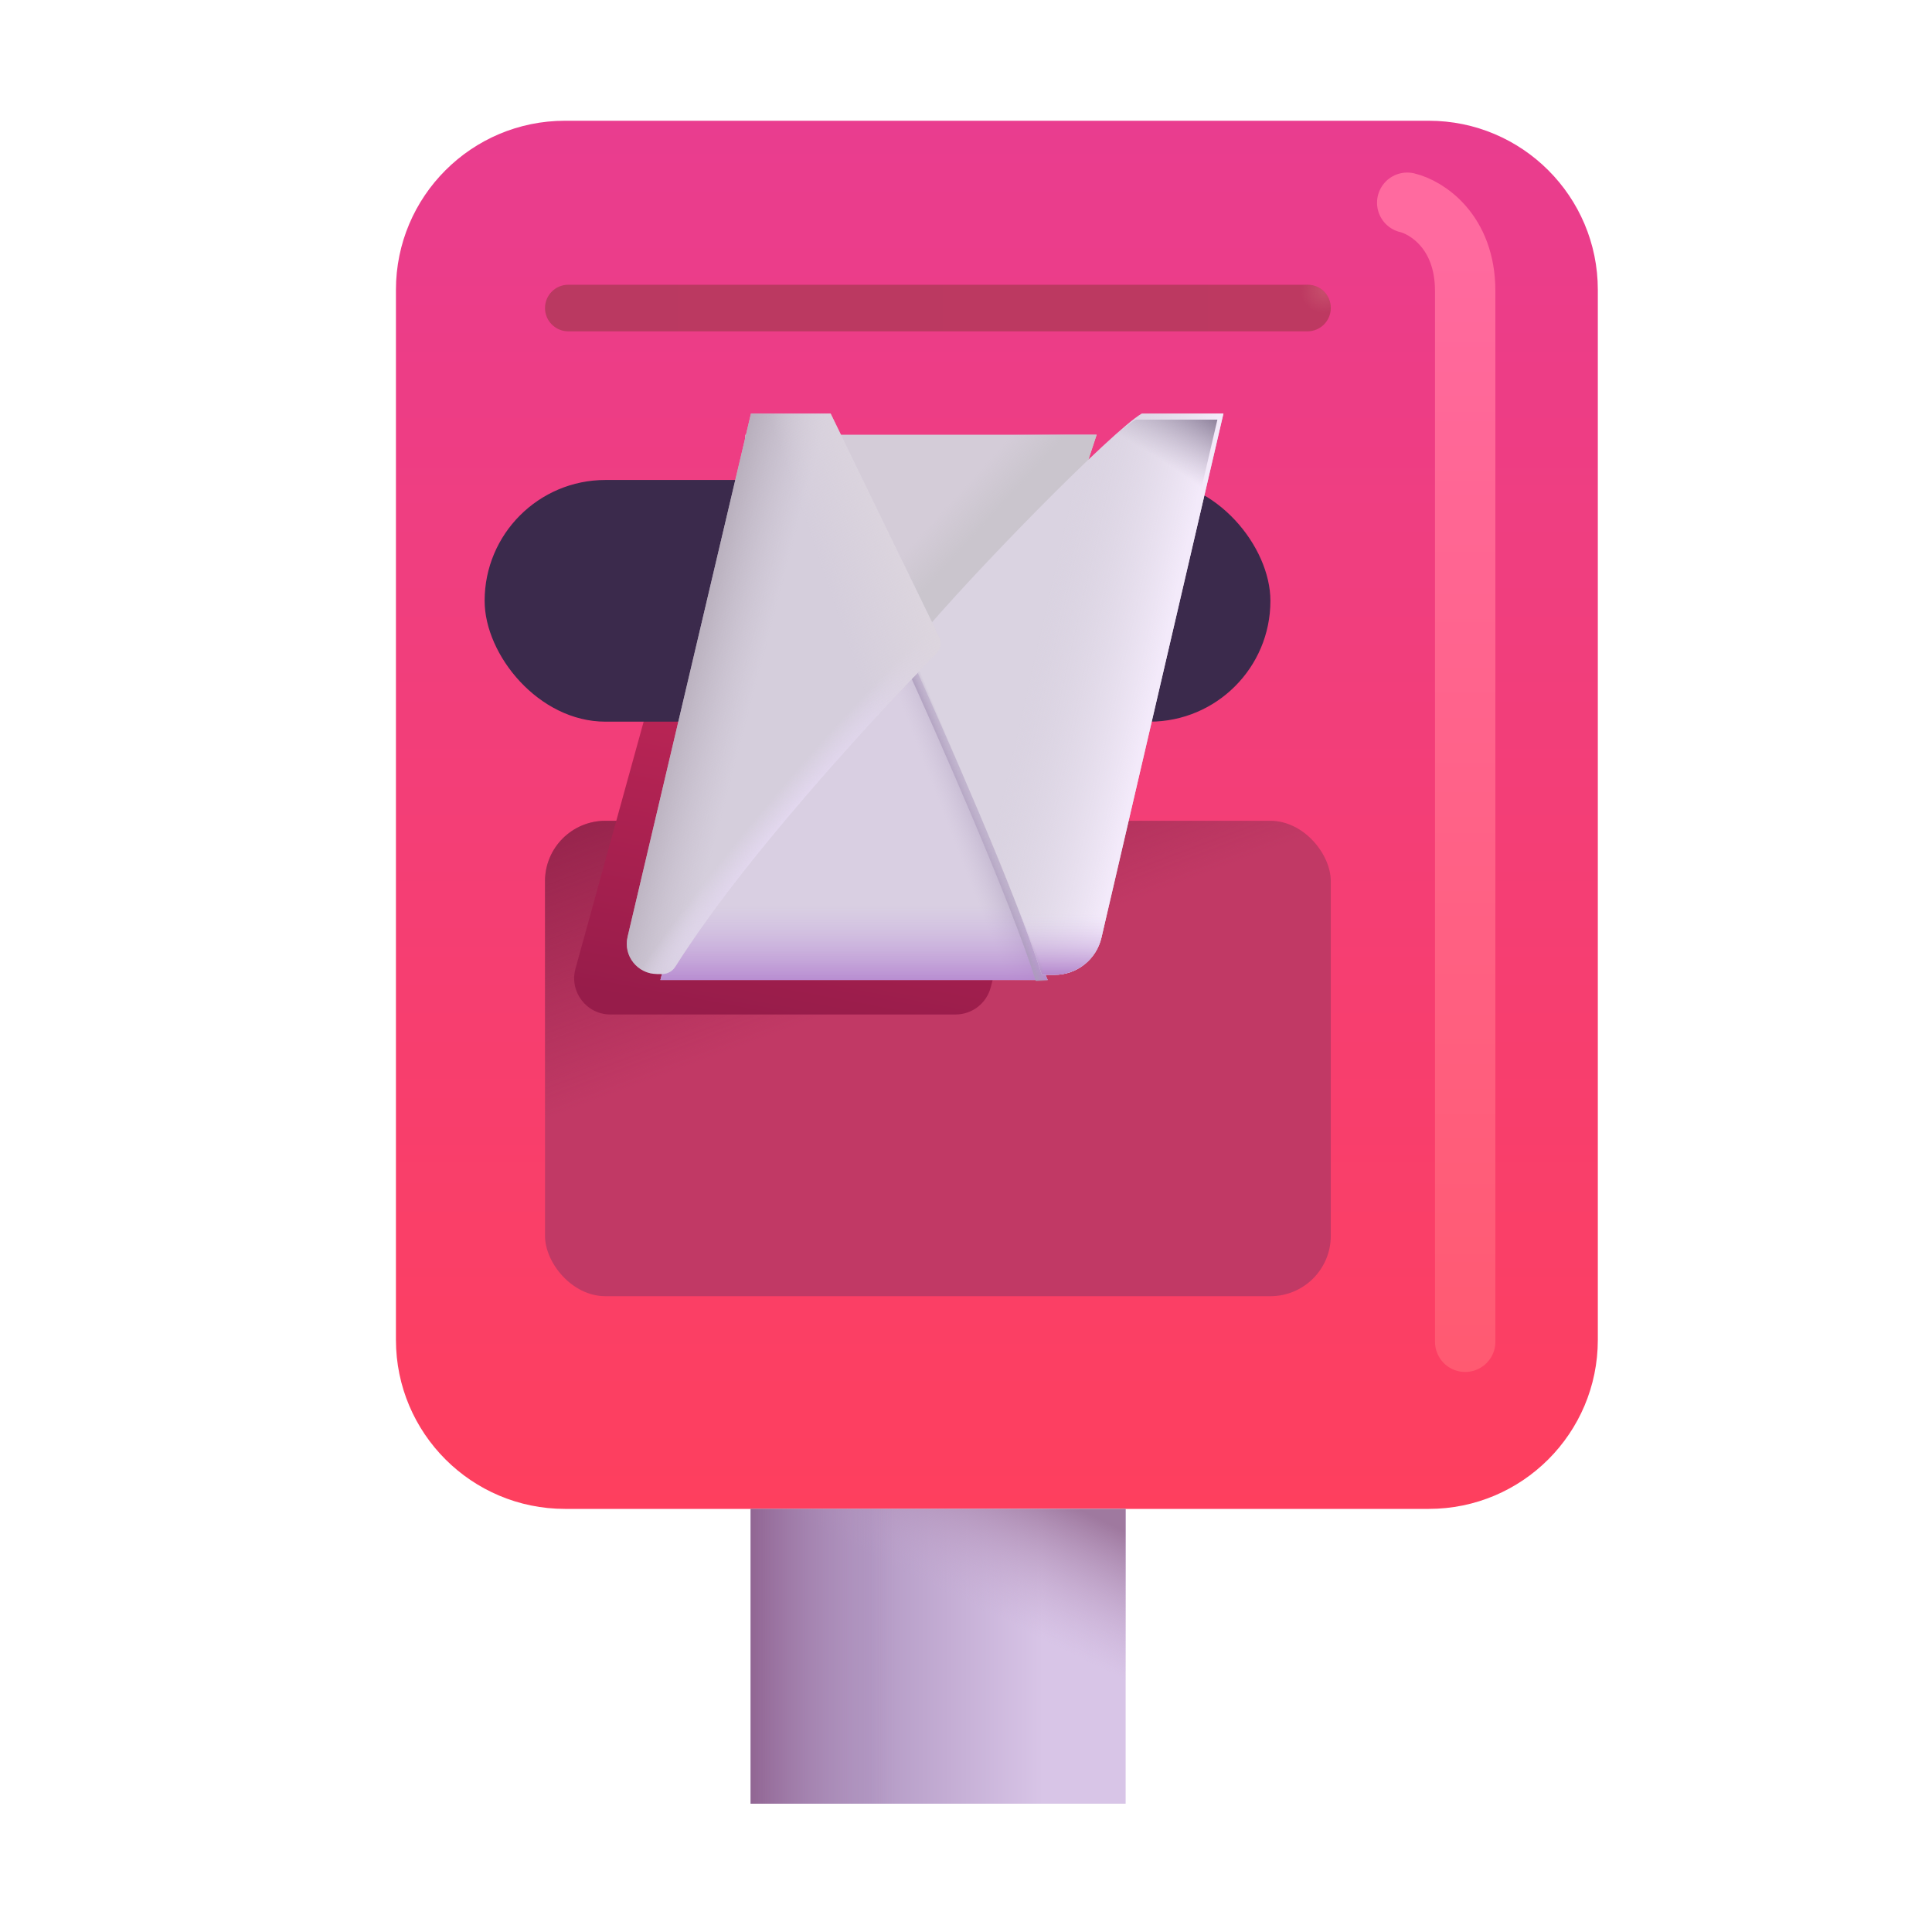 <svg viewBox="0 0 32 32" fill="none" xmlns="http://www.w3.org/2000/svg">
<g filter="url(#filter0_iii_18_22169)">
<path d="M5.558 4.8C5.558 3.254 6.812 2 8.358 2H22.665C24.211 2 25.465 3.254 25.465 4.8V22.192C25.465 23.739 24.211 24.992 22.665 24.992H8.358C6.812 24.992 5.558 23.739 5.558 22.192V4.8Z" fill="url(#paint0_linear_18_22169)"/>
</g>
<g filter="url(#filter1_ii_18_22169)">
<path d="M9.027 5.102C9.027 4.889 9.2 4.716 9.413 4.716H21.656C21.869 4.716 22.042 4.889 22.042 5.102C22.042 5.315 21.869 5.488 21.656 5.488H9.413C9.2 5.488 9.027 5.315 9.027 5.102Z" fill="url(#paint1_linear_18_22169)"/>
</g>
<path d="M9.027 5.102C9.027 4.889 9.2 4.716 9.413 4.716H21.656C21.869 4.716 22.042 4.889 22.042 5.102C22.042 5.315 21.869 5.488 21.656 5.488H9.413C9.2 5.488 9.027 5.315 9.027 5.102Z" fill="url(#paint2_radial_18_22169)"/>
<g filter="url(#filter2_iii_18_22169)">
<rect x="9.027" y="13.595" width="13.015" height="7.874" rx="1" fill="#C13965"/>
<rect x="9.027" y="13.595" width="13.015" height="7.874" rx="1" fill="url(#paint3_linear_18_22169)"/>
</g>
<g filter="url(#filter3_f_18_22169)">
<path d="M11.691 9.875H17.332C17.725 9.875 18.012 10.247 17.912 10.627L16.409 16.355C16.339 16.619 16.101 16.803 15.828 16.803H10.11C9.714 16.803 9.426 16.425 9.532 16.043L11.113 10.315C11.185 10.055 11.421 9.875 11.691 9.875Z" fill="url(#paint4_linear_18_22169)"/>
</g>
<g filter="url(#filter4_i_18_22169)">
<rect x="9.027" y="6.95" width="13.015" height="4.003" rx="2.001" fill="#3B2A4C"/>
</g>
<rect x="12.433" y="24.992" width="6.211" height="4.883" fill="url(#paint5_linear_18_22169)"/>
<rect x="12.433" y="24.992" width="6.211" height="4.883" fill="url(#paint6_linear_18_22169)"/>
<rect x="12.433" y="24.992" width="6.211" height="4.883" fill="url(#paint7_linear_18_22169)"/>
<g filter="url(#filter5_f_18_22169)">
<path d="M23.308 3.358C23.628 3.434 24.268 3.833 24.268 4.82C24.268 5.807 24.268 16.834 24.268 22.224" stroke="url(#paint8_linear_18_22169)" stroke-linecap="round"/>
</g>
<g filter="url(#filter6_i_18_22169)">
<path d="M13.344 6.95H19.164L17.672 11.474H13.344V6.95Z" fill="#D4CCD8"/>
<path d="M13.344 6.95H19.164L17.672 11.474H13.344V6.95Z" fill="url(#paint9_linear_18_22169)"/>
</g>
<path d="M17.352 16.232H10.938C11.238 14.945 13.844 12.008 15.109 10.7L17.352 16.232Z" fill="#D9CFE2"/>
<path d="M17.352 16.232H10.938C11.238 14.945 13.844 12.008 15.109 10.7L17.352 16.232Z" fill="url(#paint10_linear_18_22169)"/>
<path d="M17.352 16.232H10.938C11.238 14.945 13.844 12.008 15.109 10.7L17.352 16.232Z" fill="url(#paint11_linear_18_22169)"/>
<g filter="url(#filter7_i_18_22169)">
<path d="M15.062 10.728C16.025 9.571 18.328 7.232 18.812 6.95H20.164L18.144 15.629C18.06 15.991 17.737 16.247 17.365 16.247H17.156C16.742 14.926 15.512 12.143 14.98 10.977L15.062 10.728Z" fill="#DAD3E1"/>
<path d="M15.062 10.728C16.025 9.571 18.328 7.232 18.812 6.95H20.164L18.144 15.629C18.06 15.991 17.737 16.247 17.365 16.247H17.156C16.742 14.926 15.512 12.143 14.98 10.977L15.062 10.728Z" fill="url(#paint12_linear_18_22169)"/>
<path d="M15.062 10.728C16.025 9.571 18.328 7.232 18.812 6.95H20.164L18.144 15.629C18.06 15.991 17.737 16.247 17.365 16.247H17.156C16.742 14.926 15.512 12.143 14.98 10.977L15.062 10.728Z" fill="url(#paint13_linear_18_22169)"/>
</g>
<path d="M15.062 10.728C16.025 9.571 18.328 7.232 18.812 6.95H20.164L18.144 15.629C18.06 15.991 17.737 16.247 17.365 16.247H17.156C16.742 14.926 15.512 12.143 14.98 10.977L15.062 10.728Z" fill="url(#paint14_radial_18_22169)"/>
<path d="M15.062 10.728C16.025 9.571 18.328 7.232 18.812 6.95H20.164L18.144 15.629C18.06 15.991 17.737 16.247 17.365 16.247H17.156C16.742 14.926 15.512 12.143 14.98 10.977L15.062 10.728Z" fill="url(#paint15_linear_18_22169)"/>
<g filter="url(#filter8_i_18_22169)">
<path d="M10.395 15.617L12.438 6.95H13.758L15.559 10.658C15.574 10.689 15.582 10.723 15.582 10.756C15.582 10.816 15.56 10.87 15.519 10.913C15.082 11.36 12.477 14.062 11.183 16.114C11.136 16.187 11.056 16.232 10.97 16.232H10.882C10.559 16.232 10.321 15.931 10.395 15.617Z" fill="#D5CEDC"/>
<path d="M10.395 15.617L12.438 6.95H13.758L15.559 10.658C15.574 10.689 15.582 10.723 15.582 10.756C15.582 10.816 15.56 10.87 15.519 10.913C15.082 11.36 12.477 14.062 11.183 16.114C11.136 16.187 11.056 16.232 10.97 16.232H10.882C10.559 16.232 10.321 15.931 10.395 15.617Z" fill="url(#paint16_linear_18_22169)"/>
<path d="M10.395 15.617L12.438 6.95H13.758L15.559 10.658C15.574 10.689 15.582 10.723 15.582 10.756C15.582 10.816 15.56 10.87 15.519 10.913C15.082 11.36 12.477 14.062 11.183 16.114C11.136 16.187 11.056 16.232 10.97 16.232H10.882C10.559 16.232 10.321 15.931 10.395 15.617Z" fill="url(#paint17_radial_18_22169)"/>
<path d="M10.395 15.617L12.438 6.95H13.758L15.559 10.658C15.574 10.689 15.582 10.723 15.582 10.756C15.582 10.816 15.56 10.87 15.519 10.913C15.082 11.36 12.477 14.062 11.183 16.114C11.136 16.187 11.056 16.232 10.97 16.232H10.882C10.559 16.232 10.321 15.931 10.395 15.617Z" fill="url(#paint18_linear_18_22169)"/>
</g>
<defs>
<filter id="filter0_iii_18_22169" x="5.558" y="1" width="20.906" height="24.992" filterUnits="userSpaceOnUse" color-interpolation-filters="sRGB">
<feFlood flood-opacity="0" result="BackgroundImageFix"/>
<feBlend mode="normal" in="SourceGraphic" in2="BackgroundImageFix" result="shape"/>
<feColorMatrix in="SourceAlpha" type="matrix" values="0 0 0 0 0 0 0 0 0 0 0 0 0 0 0 0 0 0 127 0" result="hardAlpha"/>
<feOffset dx="1"/>
<feGaussianBlur stdDeviation="0.75"/>
<feComposite in2="hardAlpha" operator="arithmetic" k2="-1" k3="1"/>
<feColorMatrix type="matrix" values="0 0 0 0 0.765 0 0 0 0 0.196 0 0 0 0 0.322 0 0 0 1 0"/>
<feBlend mode="normal" in2="shape" result="effect1_innerShadow_18_22169"/>
<feColorMatrix in="SourceAlpha" type="matrix" values="0 0 0 0 0 0 0 0 0 0 0 0 0 0 0 0 0 0 127 0" result="hardAlpha"/>
<feOffset dy="1"/>
<feGaussianBlur stdDeviation="0.75"/>
<feComposite in2="hardAlpha" operator="arithmetic" k2="-1" k3="1"/>
<feColorMatrix type="matrix" values="0 0 0 0 0.973 0 0 0 0 0.22 0 0 0 0 0.545 0 0 0 1 0"/>
<feBlend mode="normal" in2="effect1_innerShadow_18_22169" result="effect2_innerShadow_18_22169"/>
<feColorMatrix in="SourceAlpha" type="matrix" values="0 0 0 0 0 0 0 0 0 0 0 0 0 0 0 0 0 0 127 0" result="hardAlpha"/>
<feOffset dy="-1"/>
<feGaussianBlur stdDeviation="0.75"/>
<feComposite in2="hardAlpha" operator="arithmetic" k2="-1" k3="1"/>
<feColorMatrix type="matrix" values="0 0 0 0 0.914 0 0 0 0 0.161 0 0 0 0 0.369 0 0 0 1 0"/>
<feBlend mode="normal" in2="effect2_innerShadow_18_22169" result="effect3_innerShadow_18_22169"/>
</filter>
<filter id="filter1_ii_18_22169" x="8.927" y="4.616" width="13.215" height="0.972" filterUnits="userSpaceOnUse" color-interpolation-filters="sRGB">
<feFlood flood-opacity="0" result="BackgroundImageFix"/>
<feBlend mode="normal" in="SourceGraphic" in2="BackgroundImageFix" result="shape"/>
<feColorMatrix in="SourceAlpha" type="matrix" values="0 0 0 0 0 0 0 0 0 0 0 0 0 0 0 0 0 0 127 0" result="hardAlpha"/>
<feOffset dx="0.1" dy="-0.1"/>
<feGaussianBlur stdDeviation="0.075"/>
<feComposite in2="hardAlpha" operator="arithmetic" k2="-1" k3="1"/>
<feColorMatrix type="matrix" values="0 0 0 0 0.702 0 0 0 0 0.11 0 0 0 0 0.255 0 0 0 1 0"/>
<feBlend mode="normal" in2="shape" result="effect1_innerShadow_18_22169"/>
<feColorMatrix in="SourceAlpha" type="matrix" values="0 0 0 0 0 0 0 0 0 0 0 0 0 0 0 0 0 0 127 0" result="hardAlpha"/>
<feOffset dx="-0.1" dy="0.1"/>
<feGaussianBlur stdDeviation="0.075"/>
<feComposite in2="hardAlpha" operator="arithmetic" k2="-1" k3="1"/>
<feColorMatrix type="matrix" values="0 0 0 0 0.702 0 0 0 0 0.11 0 0 0 0 0.255 0 0 0 1 0"/>
<feBlend mode="normal" in2="effect1_innerShadow_18_22169" result="effect2_innerShadow_18_22169"/>
</filter>
<filter id="filter2_iii_18_22169" x="8.827" y="13.395" width="13.415" height="8.274" filterUnits="userSpaceOnUse" color-interpolation-filters="sRGB">
<feFlood flood-opacity="0" result="BackgroundImageFix"/>
<feBlend mode="normal" in="SourceGraphic" in2="BackgroundImageFix" result="shape"/>
<feColorMatrix in="SourceAlpha" type="matrix" values="0 0 0 0 0 0 0 0 0 0 0 0 0 0 0 0 0 0 127 0" result="hardAlpha"/>
<feOffset dx="0.2" dy="0.2"/>
<feGaussianBlur stdDeviation="0.15"/>
<feComposite in2="hardAlpha" operator="arithmetic" k2="-1" k3="1"/>
<feColorMatrix type="matrix" values="0 0 0 0 0.557 0 0 0 0 0.11 0 0 0 0 0.212 0 0 0 1 0"/>
<feBlend mode="normal" in2="shape" result="effect1_innerShadow_18_22169"/>
<feColorMatrix in="SourceAlpha" type="matrix" values="0 0 0 0 0 0 0 0 0 0 0 0 0 0 0 0 0 0 127 0" result="hardAlpha"/>
<feOffset dy="-0.2"/>
<feGaussianBlur stdDeviation="0.15"/>
<feComposite in2="hardAlpha" operator="arithmetic" k2="-1" k3="1"/>
<feColorMatrix type="matrix" values="0 0 0 0 0.729 0 0 0 0 0.094 0 0 0 0 0.365 0 0 0 1 0"/>
<feBlend mode="normal" in2="effect1_innerShadow_18_22169" result="effect2_innerShadow_18_22169"/>
<feColorMatrix in="SourceAlpha" type="matrix" values="0 0 0 0 0 0 0 0 0 0 0 0 0 0 0 0 0 0 127 0" result="hardAlpha"/>
<feOffset dx="-0.2"/>
<feGaussianBlur stdDeviation="0.15"/>
<feComposite in2="hardAlpha" operator="arithmetic" k2="-1" k3="1"/>
<feColorMatrix type="matrix" values="0 0 0 0 0.812 0 0 0 0 0.318 0 0 0 0 0.435 0 0 0 1 0"/>
<feBlend mode="normal" in2="effect2_innerShadow_18_22169" result="effect3_innerShadow_18_22169"/>
</filter>
<filter id="filter3_f_18_22169" x="8.01" y="8.375" width="11.422" height="9.928" filterUnits="userSpaceOnUse" color-interpolation-filters="sRGB">
<feFlood flood-opacity="0" result="BackgroundImageFix"/>
<feBlend mode="normal" in="SourceGraphic" in2="BackgroundImageFix" result="shape"/>
<feGaussianBlur stdDeviation="0.75" result="effect1_foregroundBlur_18_22169"/>
</filter>
<filter id="filter4_i_18_22169" x="8.027" y="6.95" width="14.015" height="5.003" filterUnits="userSpaceOnUse" color-interpolation-filters="sRGB">
<feFlood flood-opacity="0" result="BackgroundImageFix"/>
<feBlend mode="normal" in="SourceGraphic" in2="BackgroundImageFix" result="shape"/>
<feColorMatrix in="SourceAlpha" type="matrix" values="0 0 0 0 0 0 0 0 0 0 0 0 0 0 0 0 0 0 127 0" result="hardAlpha"/>
<feOffset dx="-1" dy="1"/>
<feGaussianBlur stdDeviation="0.75"/>
<feComposite in2="hardAlpha" operator="arithmetic" k2="-1" k3="1"/>
<feColorMatrix type="matrix" values="0 0 0 0 0.125 0 0 0 0 0.063 0 0 0 0 0.196 0 0 0 1 0"/>
<feBlend mode="normal" in2="shape" result="effect1_innerShadow_18_22169"/>
</filter>
<filter id="filter5_f_18_22169" x="21.558" y="1.608" width="4.459" height="22.366" filterUnits="userSpaceOnUse" color-interpolation-filters="sRGB">
<feFlood flood-opacity="0" result="BackgroundImageFix"/>
<feBlend mode="normal" in="SourceGraphic" in2="BackgroundImageFix" result="shape"/>
<feGaussianBlur stdDeviation="0.625" result="effect1_foregroundBlur_18_22169"/>
</filter>
<filter id="filter6_i_18_22169" x="12.344" y="6.95" width="6.82" height="4.773" filterUnits="userSpaceOnUse" color-interpolation-filters="sRGB">
<feFlood flood-opacity="0" result="BackgroundImageFix"/>
<feBlend mode="normal" in="SourceGraphic" in2="BackgroundImageFix" result="shape"/>
<feColorMatrix in="SourceAlpha" type="matrix" values="0 0 0 0 0 0 0 0 0 0 0 0 0 0 0 0 0 0 127 0" result="hardAlpha"/>
<feOffset dx="-1" dy="0.25"/>
<feGaussianBlur stdDeviation="0.5"/>
<feComposite in2="hardAlpha" operator="arithmetic" k2="-1" k3="1"/>
<feColorMatrix type="matrix" values="0 0 0 0 0.596 0 0 0 0 0.549 0 0 0 0 0.639 0 0 0 1 0"/>
<feBlend mode="normal" in2="shape" result="effect1_innerShadow_18_22169"/>
</filter>
<filter id="filter7_i_18_22169" x="14.98" y="6.85" width="5.284" height="9.397" filterUnits="userSpaceOnUse" color-interpolation-filters="sRGB">
<feFlood flood-opacity="0" result="BackgroundImageFix"/>
<feBlend mode="normal" in="SourceGraphic" in2="BackgroundImageFix" result="shape"/>
<feColorMatrix in="SourceAlpha" type="matrix" values="0 0 0 0 0 0 0 0 0 0 0 0 0 0 0 0 0 0 127 0" result="hardAlpha"/>
<feOffset dx="0.1" dy="-0.1"/>
<feGaussianBlur stdDeviation="0.15"/>
<feComposite in2="hardAlpha" operator="arithmetic" k2="-1" k3="1"/>
<feColorMatrix type="matrix" values="0 0 0 0 0.788 0 0 0 0 0.741 0 0 0 0 0.835 0 0 0 1 0"/>
<feBlend mode="normal" in2="shape" result="effect1_innerShadow_18_22169"/>
</filter>
<filter id="filter8_i_18_22169" x="10.381" y="6.85" width="5.201" height="9.381" filterUnits="userSpaceOnUse" color-interpolation-filters="sRGB">
<feFlood flood-opacity="0" result="BackgroundImageFix"/>
<feBlend mode="normal" in="SourceGraphic" in2="BackgroundImageFix" result="shape"/>
<feColorMatrix in="SourceAlpha" type="matrix" values="0 0 0 0 0 0 0 0 0 0 0 0 0 0 0 0 0 0 127 0" result="hardAlpha"/>
<feOffset dy="-0.1"/>
<feGaussianBlur stdDeviation="0.075"/>
<feComposite in2="hardAlpha" operator="arithmetic" k2="-1" k3="1"/>
<feColorMatrix type="matrix" values="0 0 0 0 0.71 0 0 0 0 0.584 0 0 0 0 0.82 0 0 0 1 0"/>
<feBlend mode="normal" in2="shape" result="effect1_innerShadow_18_22169"/>
</filter>
<linearGradient id="paint0_linear_18_22169" x1="15.511" y1="2" x2="15.511" y2="24.992" gradientUnits="userSpaceOnUse">
<stop stop-color="#E93D8F"/>
<stop offset="1" stop-color="#FE3F5E"/>
</linearGradient>
<linearGradient id="paint1_linear_18_22169" x1="9.027" y1="5.102" x2="22.203" y2="5.102" gradientUnits="userSpaceOnUse">
<stop stop-color="#BA3961"/>
<stop offset="1" stop-color="#BD3961"/>
</linearGradient>
<radialGradient id="paint2_radial_18_22169" cx="0" cy="0" r="1" gradientUnits="userSpaceOnUse" gradientTransform="translate(21.961 4.791) rotate(149.3) scale(0.425 0.377)">
<stop stop-color="#C8506D"/>
<stop offset="1" stop-color="#C8506D" stop-opacity="0"/>
</radialGradient>
<linearGradient id="paint3_linear_18_22169" x1="9.604" y1="13.157" x2="11.294" y2="17.702" gradientUnits="userSpaceOnUse">
<stop stop-color="#93224A"/>
<stop offset="1" stop-color="#93224A" stop-opacity="0"/>
</linearGradient>
<linearGradient id="paint4_linear_18_22169" x1="12.828" y1="11.281" x2="11.797" y2="16.803" gradientUnits="userSpaceOnUse">
<stop stop-color="#BF2657"/>
<stop offset="1" stop-color="#971C4A"/>
</linearGradient>
<linearGradient id="paint5_linear_18_22169" x1="14.401" y1="28.391" x2="17.279" y2="28.391" gradientUnits="userSpaceOnUse">
<stop stop-color="#B399C4"/>
<stop offset="1" stop-color="#D8C5E7"/>
</linearGradient>
<linearGradient id="paint6_linear_18_22169" x1="18.644" y1="24.6" x2="17.37" y2="27.203" gradientUnits="userSpaceOnUse">
<stop offset="0.241" stop-color="#9F799F"/>
<stop offset="1" stop-color="#C2A5CC" stop-opacity="0"/>
</linearGradient>
<linearGradient id="paint7_linear_18_22169" x1="12.433" y1="28.3" x2="14.857" y2="28.3" gradientUnits="userSpaceOnUse">
<stop stop-color="#916593"/>
<stop offset="1" stop-color="#AA8EBA" stop-opacity="0"/>
</linearGradient>
<linearGradient id="paint8_linear_18_22169" x1="23.308" y1="3.906" x2="23.308" y2="26.016" gradientUnits="userSpaceOnUse">
<stop stop-color="#FF6A9F"/>
<stop offset="1" stop-color="#FF5769"/>
</linearGradient>
<linearGradient id="paint9_linear_18_22169" x1="16.75" y1="9.044" x2="16.254" y2="8.591" gradientUnits="userSpaceOnUse">
<stop stop-color="#CAC5CD"/>
<stop offset="1" stop-color="#CAC5CD" stop-opacity="0"/>
</linearGradient>
<linearGradient id="paint10_linear_18_22169" x1="16.953" y1="15.122" x2="16.344" y2="15.357" gradientUnits="userSpaceOnUse">
<stop stop-color="#BBAEC9"/>
<stop offset="1" stop-color="#CDC2D8" stop-opacity="0"/>
</linearGradient>
<linearGradient id="paint11_linear_18_22169" x1="15.266" y1="16.388" x2="15.266" y2="14.982" gradientUnits="userSpaceOnUse">
<stop stop-color="#B17FCC"/>
<stop offset="1" stop-color="#CBB1E5" stop-opacity="0"/>
</linearGradient>
<linearGradient id="paint12_linear_18_22169" x1="18.844" y1="13.122" x2="16.656" y2="12.622" gradientUnits="userSpaceOnUse">
<stop offset="0.082" stop-color="#F3EAFA"/>
<stop offset="1" stop-color="#DED7E5" stop-opacity="0"/>
</linearGradient>
<linearGradient id="paint13_linear_18_22169" x1="18.109" y1="16.247" x2="18.109" y2="15.247" gradientUnits="userSpaceOnUse">
<stop stop-color="#B587CD"/>
<stop offset="1" stop-color="#DDCEEE" stop-opacity="0"/>
</linearGradient>
<radialGradient id="paint14_radial_18_22169" cx="0" cy="0" r="1" gradientUnits="userSpaceOnUse" gradientTransform="translate(16.391 12.778) rotate(-54.091) scale(6.98 10.326)">
<stop offset="0.837" stop-color="#A49AB0" stop-opacity="0"/>
<stop offset="1" stop-color="#867994"/>
</radialGradient>
<linearGradient id="paint15_linear_18_22169" x1="16.062" y1="13.625" x2="16.25" y2="13.547" gradientUnits="userSpaceOnUse">
<stop stop-color="#AC9CBC"/>
<stop offset="1" stop-color="#AC9CBC" stop-opacity="0"/>
</linearGradient>
<linearGradient id="paint16_linear_18_22169" x1="10.734" y1="11.466" x2="12.406" y2="11.903" gradientUnits="userSpaceOnUse">
<stop stop-color="#A499A6"/>
<stop offset="1" stop-color="#BDB5C3" stop-opacity="0"/>
</linearGradient>
<radialGradient id="paint17_radial_18_22169" cx="0" cy="0" r="1" gradientUnits="userSpaceOnUse" gradientTransform="translate(13.062 13.771) rotate(-140.08) scale(0.499 4.88)">
<stop offset="0.231" stop-color="#E2D7EE"/>
<stop offset="1" stop-color="#E2D7EE" stop-opacity="0"/>
</radialGradient>
<linearGradient id="paint18_linear_18_22169" x1="15.156" y1="9.575" x2="13.797" y2="10.044" gradientUnits="userSpaceOnUse">
<stop stop-color="#DCD5DE"/>
<stop offset="1" stop-color="#DCD5DE" stop-opacity="0"/>
</linearGradient>
</defs>
</svg>

